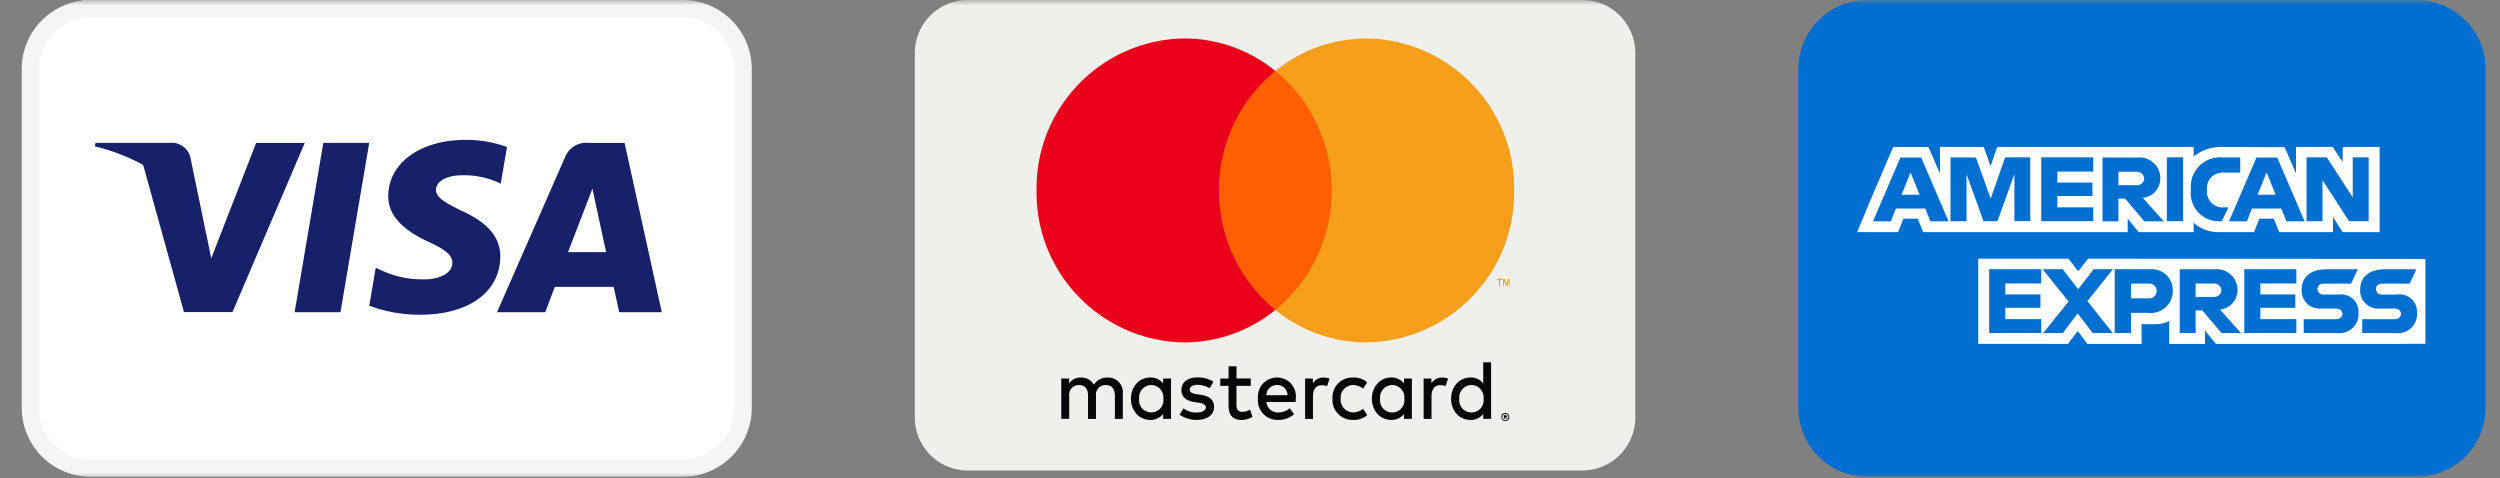 <svg width="230" height="44" fill="none" xmlns="http://www.w3.org/2000/svg"><rect width="100%" height="100%" fill="#808080" stroke="none"/><mask id="a" style="mask-type:alpha" maskUnits="userSpaceOnUse" x="0" y="0" width="230" height="44"><path fill="#D9D9D9" d="M0 0h230v44H0z"/></mask><g mask="url(#a)"><path d="M89.04 0h56.531a4.876 4.876 0 0 1 4.876 4.876V38.41a4.876 4.876 0 0 1-4.876 4.876h-56.53a4.876 4.876 0 0 1-4.877-4.876V4.876A4.876 4.876 0 0 1 89.04 0Z" fill="#EFEFEB"/><path d="M138.489 38.737a.376.376 0 0 1-.261-.635.367.367 0 0 1 .403-.08.392.392 0 0 1 .122.079.387.387 0 0 1 .078.407.39.39 0 0 1-.078.122.373.373 0 0 1-.264.107Zm0-.656a.272.272 0 0 0-.198.083.281.281 0 0 0-.06.091.3.3 0 0 0 0 .225.281.281 0 0 0 .258.174.26.26 0 0 0 .109-.022.278.278 0 0 0 .147-.152.3.3 0 0 0-.059-.316.258.258 0 0 0-.197-.082Zm-3.203.551a1.707 1.707 0 0 1-1.272-.55 2.052 2.052 0 0 1-.512-1.401 2.051 2.051 0 0 1 .512-1.402 1.707 1.707 0 0 1 1.272-.55c.455-.018.89.185 1.17.545v-1.946h.724v5.21h-.724v-.456a1.415 1.415 0 0 1-1.17.55Zm.098-3.212a1.145 1.145 0 0 0-1.125 1.26 1.124 1.124 0 1 0 2.229 0 1.136 1.136 0 0 0-1.098-1.26h-.006Zm-7.387 3.212a1.707 1.707 0 0 1-1.27-.55 2.047 2.047 0 0 1-.512-1.401 2.046 2.046 0 0 1 .512-1.402 1.706 1.706 0 0 1 1.271-.55c.455-.018.891.185 1.17.545v-.451h.726v3.715h-.726v-.456a1.412 1.412 0 0 1-1.171.55Zm.098-3.212a1.147 1.147 0 0 0-1.126 1.26 1.124 1.124 0 1 0 2.229 0 1.139 1.139 0 0 0-1.097-1.26h-.006Zm-3.61 3.212a1.831 1.831 0 0 1-1.896-1.95 1.823 1.823 0 0 1 1.896-1.95c.473-.024.938.134 1.298.442l-.376.583a1.553 1.553 0 0 0-.944-.335 1.163 1.163 0 0 0-1.118 1.26 1.167 1.167 0 0 0 1.118 1.26c.343-.004.674-.121.944-.334l.376.583c-.36.307-.825.465-1.298.441Zm-6.918 0a1.798 1.798 0 0 1-1.836-1.96 1.767 1.767 0 0 1 1.776-1.943 1.743 1.743 0 0 1 1.707 1.943c0 .109-.008.208-.015.31h-2.696c.057.565.543.987 1.11.965a1.687 1.687 0 0 0 1.05-.389l.385.552c-.41.354-.939.54-1.48.522h-.001Zm-.068-3.212a.976.976 0 0 0-.998.941h1.951a.935.935 0 0 0-.952-.941h-.001Zm-3.255 3.212c-.846 0-1.219-.424-1.219-1.376v-1.758h-.76v-.676h.763v-1.128h.732v1.127h1.309v.677h-1.315v1.773c0 .407.191.622.552.622.246-.009.485-.081.695-.21l.227.66c-.293.19-.635.29-.984.29Zm-4.161 0a2.646 2.646 0 0 1-1.563-.487l.366-.583c.343.266.767.403 1.201.389.526 0 .853-.182.853-.474 0-.214-.236-.366-.664-.428l-.366-.055c-.807-.122-1.219-.488-1.219-1.089 0-.74.551-1.182 1.473-1.182a2.652 2.652 0 0 1 1.472.389l-.34.61a2.272 2.272 0 0 0-1.125-.32c-.429 0-.717.184-.717.46 0 .209.216.346.643.404l.365.055c.828.122 1.232.488 1.232 1.104.006.745-.614 1.207-1.611 1.207Zm-4.252 0a1.707 1.707 0 0 1-1.27-.55 2.047 2.047 0 0 1-.512-1.401 2.046 2.046 0 0 1 .512-1.402 1.706 1.706 0 0 1 1.271-.55c.456-.018.891.185 1.171.545v-.451h.731v3.715h-.731v-.456a1.415 1.415 0 0 1-1.171.55h-.001Zm.095-3.212a1.145 1.145 0 0 0-1.126 1.26 1.121 1.121 0 0 0 1.715 1.086c.367-.233.567-.656.513-1.087a1.139 1.139 0 0 0-1.097-1.259h-.005Zm-5.095 3.12h-.732V36.4c0-.631-.29-.975-.815-.975a.883.883 0 0 0-.915.987v2.126h-.732v-3.716h.724v.457a1.22 1.22 0 0 1 1.087-.545c.49-.02.951.234 1.194.66.26-.428.733-.68 1.233-.66h.034a1.343 1.343 0 0 1 1.39 1.469v2.34h-.731V36.4c0-.631-.293-.975-.823-.975a.883.883 0 0 0-.914.987V38.54Zm37.597 0h-.075v-.344h.153a.147.147 0 0 1 .099.029c.024.02.037.05.035.08a.091.091 0 0 1-.028.07.12.12 0 0 1-.079.034l.109.13h-.084l-.102-.123h-.031v.122l.003.002Zm-6.73 0h-.725v-3.718h.716v.457a1.11 1.11 0 0 1 .982-.545c.191 0 .38.035.559.1l-.241.688a1.255 1.255 0 0 0-.488-.092c-.501 0-.801.378-.801 1.01v2.098l-.002.002Zm-10.906 0h-.725v-3.718h.717v.457c.204-.347.58-.555.981-.545.191 0 .381.035.56.1l-.244.7a1.25 1.25 0 0 0-.488-.092c-.501 0-.801.378-.801 1.01V38.54Z" fill="#080807"/><path d="M110.797 28.514h13.07V6.531h-13.07v21.983Z" fill="#FF5F00"/><path d="M112.147 17.52a14.11 14.11 0 0 1 5.186-10.992 13.274 13.274 0 0 0-8.392-2.989c-7.609.114-13.686 6.372-13.576 13.981-.11 7.609 5.968 13.867 13.576 13.98 3.057 0 6.02-1.055 8.389-2.987a14.111 14.111 0 0 1-5.184-10.994" fill="#EB001B"/><path d="M138.379 26.32h-.096v-.68h.137l.164.469.153-.468h.137v.679h-.096v-.514l-.149.444h-.101l-.149-.442v.513Zm-.377 0h-.095v-.564h-.177v-.115h.449v.115h-.177v.564ZM139.301 17.52c.109 7.61-5.969 13.867-13.578 13.98a13.273 13.273 0 0 1-8.391-2.988 14.107 14.107 0 0 0 5.185-10.993 14.11 14.11 0 0 0-5.184-10.99 13.273 13.273 0 0 1 8.39-2.99c7.61.113 13.688 6.372 13.578 13.981Z" fill="#F79E1B"/><path d="M8.346.793h54.472a5.553 5.553 0 0 1 5.553 5.553v31.17a5.553 5.553 0 0 1-5.552 5.552H8.346a5.553 5.553 0 0 1-5.553-5.553V6.345A5.553 5.553 0 0 1 8.346.794Z" fill="#fff" stroke="#F5F5F5" stroke-width="1.586"/><path d="M46.642 13.524a10.831 10.831 0 0 0-3.786-.657c-4.17 0-7.11 2.114-7.135 5.144-.025 2.238 2.098 3.487 3.698 4.235 1.644.763 2.195 1.249 2.195 1.932-.013 1.044-1.314 1.52-2.53 1.52a8.83 8.83 0 0 1-3.975-.817l-.544-.244-.592 3.487c1.504.559 3.098.84 4.703.83 4.438 0 7.314-2.088 7.352-5.325.013-1.77-1.107-3.12-3.544-4.232-1.477-.722-2.38-1.202-2.373-1.933 0-.647.769-1.34 2.42-1.34a7.748 7.748 0 0 1 3.16.594l.377.18.574-3.373ZM50.157 28.724h-4.434l6.272-14.281a2.088 2.088 0 0 1 2.209-1.292h3.26l3.42 15.572h-3.918c0-.006-.384-1.77-.514-2.334h-5.405c-.164.419-.88 2.317-.888 2.34l-.002-.005Zm3.78-9.887-1.683 4.36h3.511c-.167-.773-.975-4.466-.975-4.503l-.29-1.344c-.122.35-.309.828-.43 1.145-.096.251-.129.34-.129.344l-.004-.002ZM23.566 13.148l-4.134 10.627-.436-2.16a12.129 12.129 0 0 0-5.851-6.537l3.779 13.63h4.467l6.647-15.56h-4.472Z" fill="#16216A"/><path d="M15.598 13.145H8.786l-.052.322c5.297 1.29 8.803 4.41 10.256 8.154l-1.478-7.162a1.766 1.766 0 0 0-1.914-1.314ZM27.105 28.721l2.64-15.58h4.224l-2.646 15.58h-4.218Z" fill="#16216A"/><path d="M165.445 6.346A6.346 6.346 0 0 1 171.791 0h50.538a6.346 6.346 0 0 1 6.346 6.346v31.17a6.346 6.346 0 0 1-6.346 6.345h-50.538a6.346 6.346 0 0 1-6.346-6.346V6.345Z" fill="#016FD0"/><path d="M182 31.638v-7.841h8.302l.891 1.162.92-1.162 31.025.023v7.81s-1.679 0-2.591.01h-16.685l-1.004-1.237v1.236h-3.292v-2.11a2.76 2.76 0 0 1-1.421.295h-1.12v1.815h-4.983l-.889-1.186-.904 1.186-8.249-.001ZM172.304 17.885l1.872-4.364h3.238l1.063 2.444V13.52h4.023l.633 1.766.609-1.766h18.071v.888a3.902 3.902 0 0 1 2.512-.888l5.862.02 1.045 2.413v-2.438h3.368l.926 1.386v-1.386h3.399v7.84h-3.4l-.889-1.39v1.39h-4.948l-.497-1.236h-1.331l-.488 1.237h-3.355a3.316 3.316 0 0 1-2.201-.87v.87h-5.063l-1.004-1.237v1.237h-18.815l-.498-1.237h-1.326l-.487 1.237h-3.764" fill="#fff"/><path d="m174.837 14.492-2.525 5.871h1.645l.466-1.175h2.708l.464 1.175h1.675l-2.523-5.87h-1.91Zm.934 1.367.825 2.054h-1.653l.828-2.054ZM179.449 20.358v-5.875l2.336.008 1.359 3.78 1.326-3.794h2.317v5.87h-1.463v-4.326l-1.556 4.327h-1.287l-1.56-4.327v4.327l-1.472.01ZM187.793 20.352v-5.875h4.79v1.313h-3.306v1.004h3.229v1.236h-3.229v1.042h3.306v1.276l-4.79.004ZM193.434 14.49v5.87h1.462v-2.086h.619l1.76 2.086h1.793l-1.931-2.162a1.787 1.787 0 0 0 1.61-1.803 1.896 1.896 0 0 0-2.051-1.904h-3.262v-.002Zm1.462 1.312h1.678a.675.675 0 0 1 .695.618.663.663 0 0 1-.673.618h-1.7v-1.236ZM200.846 20.352h-1.498v-5.875h1.498v5.875ZM204.401 20.358h-.323a2.589 2.589 0 0 1-2.515-2.91 2.692 2.692 0 0 1 2.916-2.96h1.623v1.39h-1.681a1.412 1.412 0 0 0-1.37 1.585 1.438 1.438 0 0 0 1.584 1.614h.387l-.621 1.281ZM207.595 14.492l-2.525 5.871h1.644l.465-1.175h2.704l.463 1.175h1.68l-2.522-5.87h-1.909Zm.934 1.367.825 2.054h-1.653l.828-2.054ZM212.203 20.352v-5.875h1.867l2.383 3.689v-3.69h1.463v5.872h-1.806l-2.438-3.78v3.78l-1.469.004ZM183.004 30.637v-5.871h4.789v1.313h-3.306v1.003h3.23v1.236h-3.23v1.042h3.306v1.275l-4.789.002ZM206.473 30.637v-5.871h4.789v1.313h-3.306v1.003h3.214v1.236h-3.214v1.042h3.306v1.275l-4.789.002ZM187.977 30.637l2.332-2.9-2.387-2.971h1.849l1.422 1.837 1.426-1.837h1.777L192.04 27.7l2.335 2.935h-1.849l-1.381-1.807-1.353 1.808h-1.815ZM194.551 24.766v5.87h1.5v-1.853h1.545a2.03 2.03 0 0 0 2.298-2.042 1.933 1.933 0 0 0-2.108-1.975h-3.235Zm1.507 1.328h1.627a.663.663 0 0 1 .724.676.678.678 0 0 1-.731.675h-1.627l.007-1.352ZM200.535 24.77v5.872h1.463v-2.086h.618l1.76 2.085h1.794l-1.931-2.162a1.788 1.788 0 0 0 1.61-1.803 1.9 1.9 0 0 0-2.052-1.904l-3.262-.002Zm1.463 1.314h1.677c.36-.013.666.26.695.617a.663.663 0 0 1-.673.618h-1.699v-1.235ZM211.941 30.633v-1.267h2.938c.435 0 .623-.236.623-.488s-.188-.496-.623-.496h-1.327a1.643 1.643 0 0 1-1.797-1.76c0-.94.589-1.849 2.302-1.849h2.86l-.618 1.322h-2.472c-.473 0-.618.244-.618.488a.514.514 0 0 0 .541.512h1.391a1.61 1.61 0 0 1 1.845 1.684 1.763 1.763 0 0 1-1.914 1.87l-3.131-.016ZM217.324 30.633v-1.267h2.938c.435 0 .623-.236.623-.488s-.188-.496-.623-.496h-1.328a1.642 1.642 0 0 1-1.796-1.76c0-.94.588-1.849 2.302-1.849h2.865l-.618 1.322h-2.478c-.472 0-.618.244-.618.488a.51.51 0 0 0 .541.512h1.391a1.61 1.61 0 0 1 1.844 1.684 1.759 1.759 0 0 1-1.914 1.87l-3.129-.016Z" fill="#016FD0"/></g></svg>